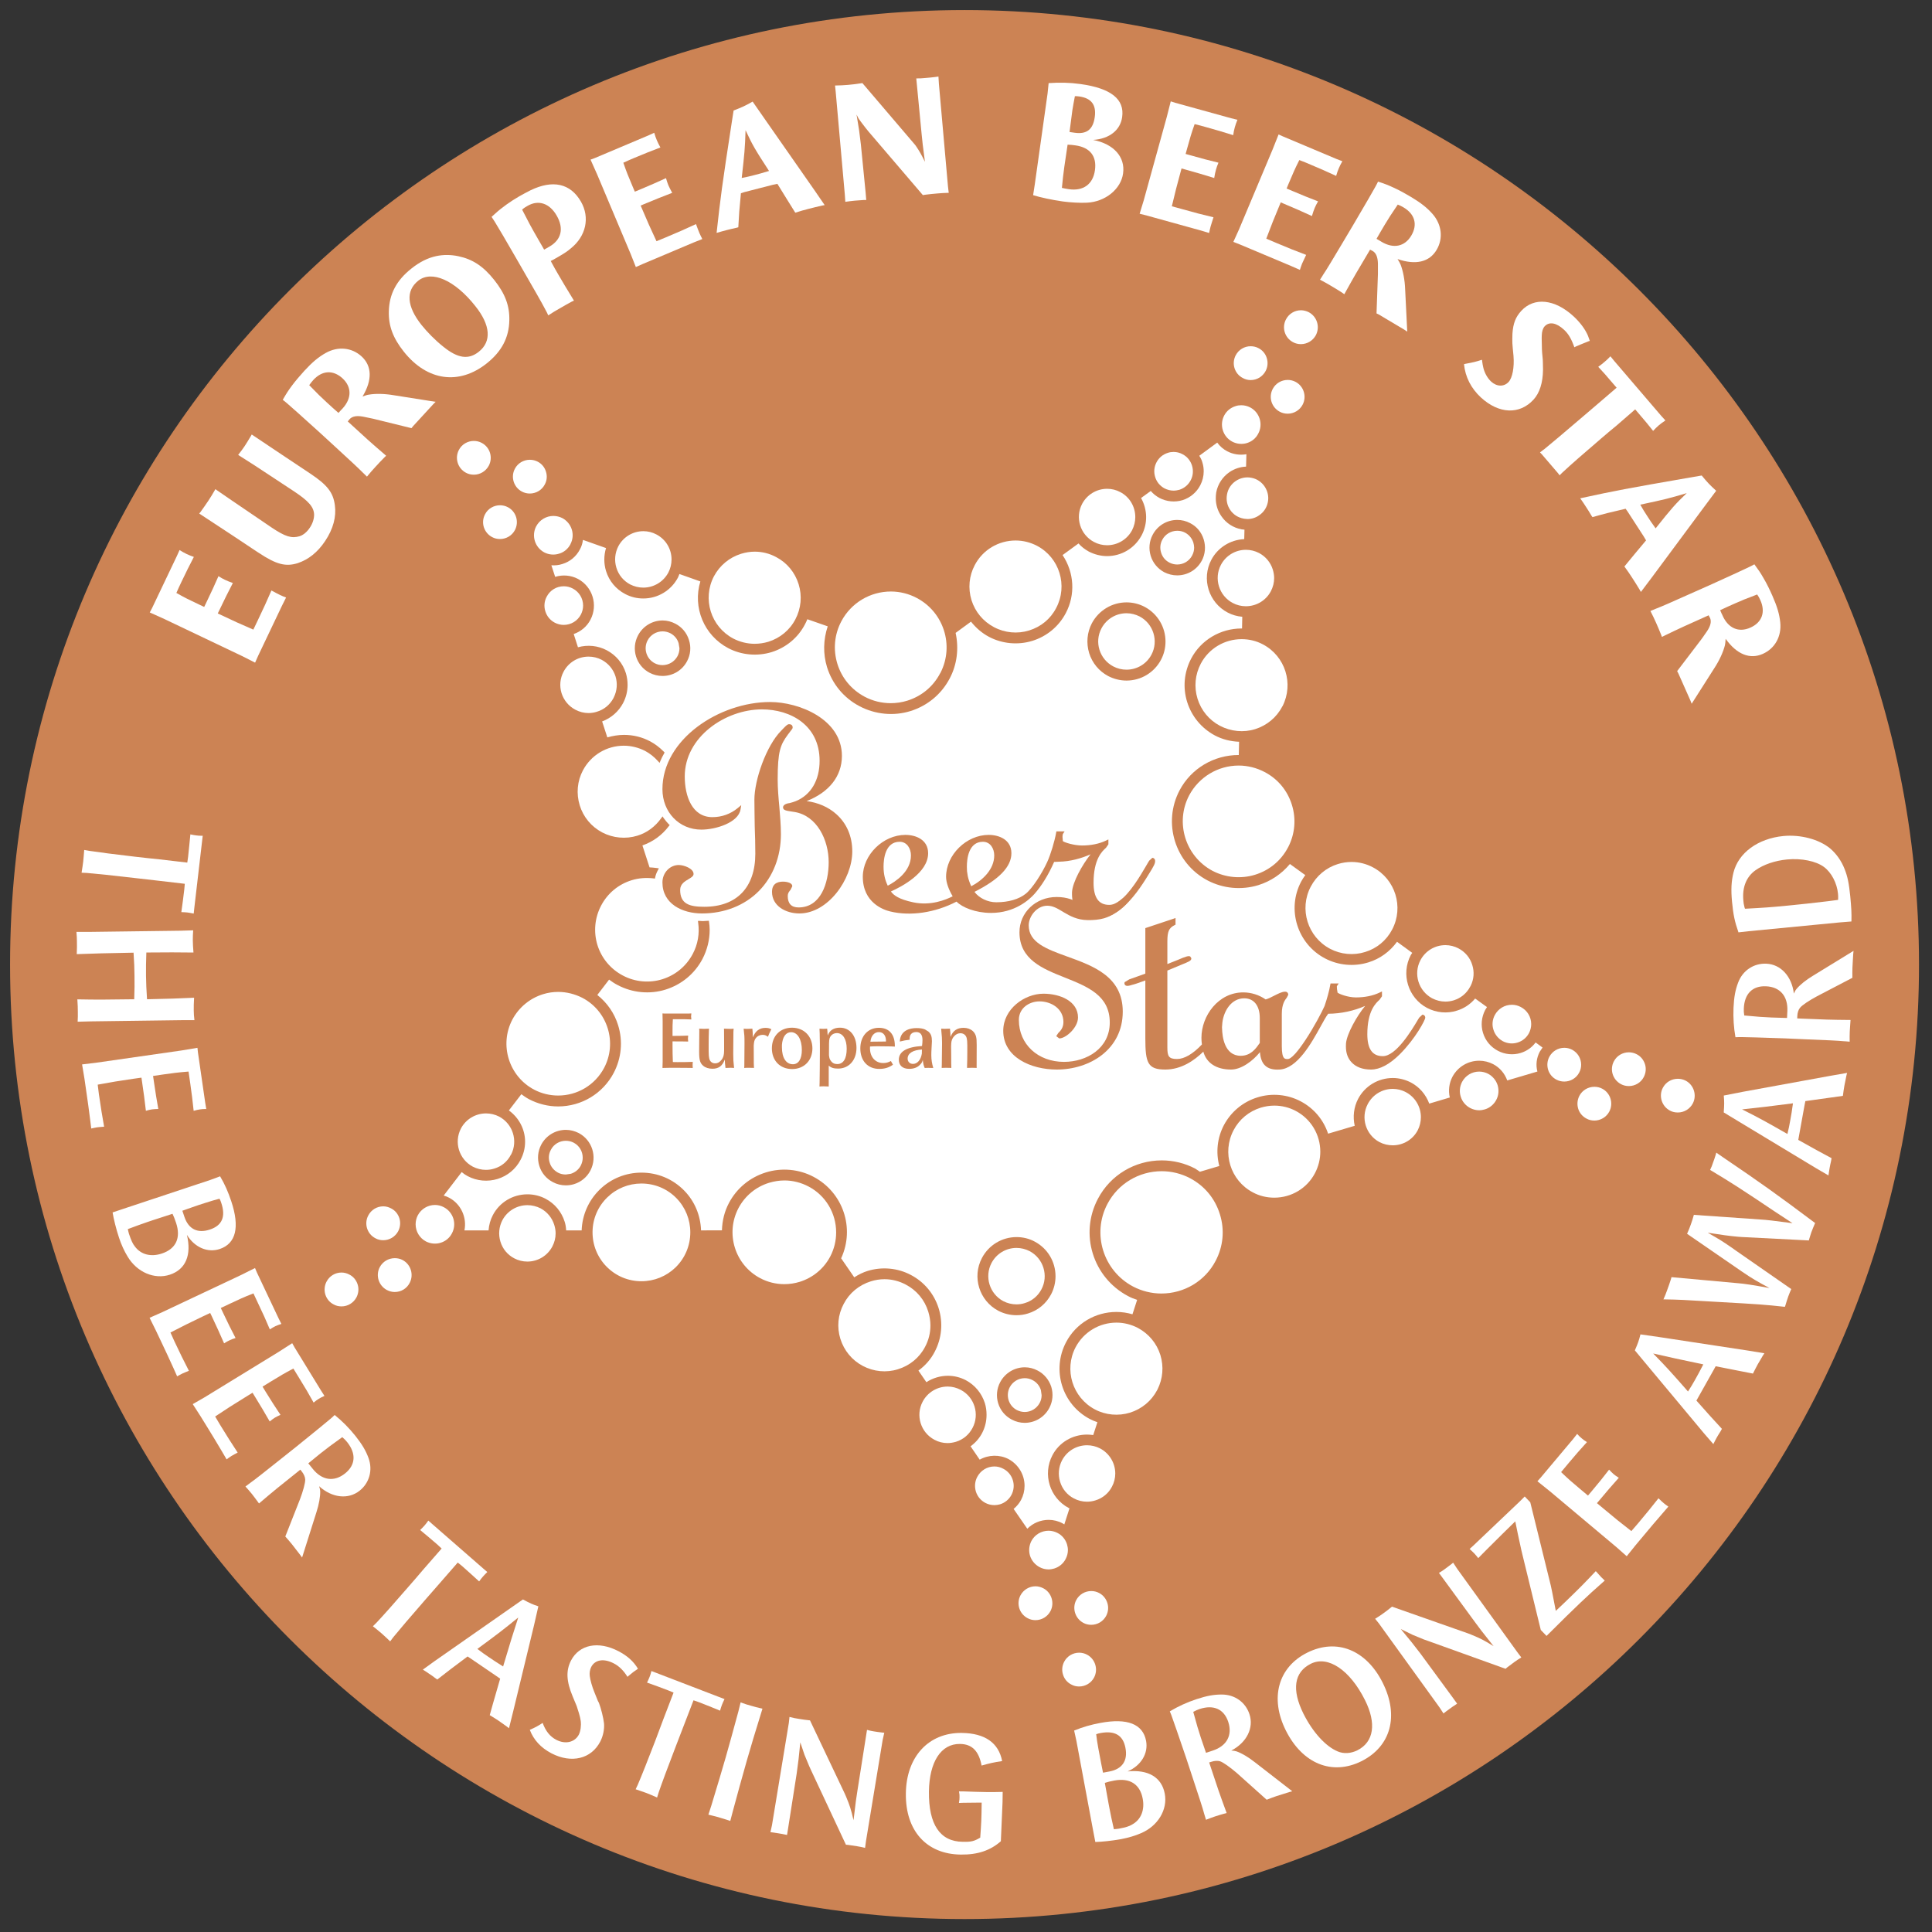 <svg height="80" viewBox="0 0 80 80" width="80" xmlns="http://www.w3.org/2000/svg" xmlns:xlink="http://www.w3.org/1999/xlink"><rect x="0" y="0" width="80" height="80" fill="#333333" stroke="none"/><mask id="a" fill="#fff"><path d="m.485.47h76.944v76.943h-76.944z" fill="none"/></mask><mask id="b" fill="#fff"><path d="m.121.12h79.879v79.88h-79.879z" fill="none"/></mask><mask id="c" fill="#fff"><path d="m0 .119h79.877v79.88h-79.877z" fill="none"/></mask><g fill="none" fill-rule="evenodd"><path d="m77.428 38.942c0 21.247-17.224 38.472-38.471 38.472-21.248 0-38.473-17.225-38.473-38.472s17.225-38.472 38.473-38.472c21.247 0 38.471 17.225 38.471 38.472" fill="#cc8354" mask="url(#a)" transform="translate(2 .881)"/><g transform="translate(0 -.119)"><path d="m40.059.12c-10.668 0-20.697 4.156-28.239 11.699-7.544 7.544-11.699 17.573-11.699 28.242 0 10.667 4.155 20.697 11.699 28.242 7.542 7.543 17.571 11.697 28.239 11.697s20.7-4.154 28.243-11.697c7.543-7.545 11.698-17.575 11.698-28.242 0-10.669-4.155-20.698-11.698-28.242-7.543-7.543-17.575-11.699-28.243-11.699m0 .832c21.601 0 39.109 17.511 39.109 39.109s-17.508 39.106-39.109 39.106c-21.597 0-39.106-17.508-39.106-39.106s17.509-39.109 39.106-39.109" fill="#fff" mask="url(#b)"/><path d="m39.938 79.583c-21.792 0-39.521-17.73-39.521-39.524 0-21.793 17.729-39.523 39.521-39.523 21.795 0 39.524 17.73 39.524 39.523 0 21.794-17.729 39.524-39.524 39.524" fill="#cc8354"/><g fill="#fff"><path d="m39.938.119c-10.666 0-20.7 4.153-28.241 11.699-7.544 7.542-11.697 17.573-11.697 28.241s4.153 20.698 11.697 28.243c7.541 7.541 17.575 11.697 28.241 11.697 10.67 0 20.7-4.156 28.243-11.697 7.543-7.545 11.696-17.575 11.696-28.243s-4.153-20.699-11.696-28.241c-7.543-7.546-17.573-11.699-28.243-11.699m0 .832c21.601 0 39.107 17.509 39.107 39.108s-17.506 39.107-39.107 39.107c-21.597 0-39.106-17.508-39.106-39.107s17.509-39.108 39.106-39.108" mask="url(#c)"/><path d="m10.05 27.297-3.238-1.543-.611-.275.092-.173 1.032-2.166.11-.245c.124.075.172.107.291.163.11.054.167.072.301.122-.226.445-.293.566-.509 1.024-.071.149-.147.308-.215.468.386.216.491.266.962.489l.19.09.125-.26c.215-.451.27-.569.466-1.014.12.072.175.107.267.15.111.054.173.075.329.133-.238.465-.303.587-.564 1.136l-.061.125c.727.346.888.414 1.473.669l.185-.386c.279-.59.342-.721.564-1.234.185.096.23.127.359.188.083.041.133.057.248.103l-.175.35-.982 2.063-.126.284z"/><path d="m8.293 21.332c.117-.165.233-.323.336-.481.115-.175.167-.263.29-.476l.675.464 1.668 1.134c.56.373.815.446 1.143.35.152-.047.308-.177.424-.353.122-.182.181-.377.177-.553-.015-.305-.222-.546-.818-.944l-1.636-1.077-.69-.44c.121-.156.17-.22.264-.358.087-.133.17-.268.251-.405l.047-.082 1.397.935 1.02.679c.711.474.954.78 1.025 1.314.066.478-.069.982-.399 1.477-.311.471-.696.774-1.14.922-.498.155-.884.057-1.622-.433l-.071-.046-.979-.651c-.309-.205-.782-.513-1.406-.925z"/><path d="m15.195 19.855c.151-.185.214-.255.357-.411.118-.127.234-.255.354-.373l.083-.081c-.666-.571-.836-.728-1.59-1.421l.024-.026.054-.068c.109-.118.287-.152.55-.105.083.016.19.036.305.063l.124.026 1.582.389.068-.084.835-.909.097-.097-1.736-.274c-.381-.065-.762-.071-1.032-.023-.065.008-.126.029-.258.076.408-.678.393-1.262-.04-1.66-.406-.372-.979-.425-1.478-.146-.307.171-.56.383-.888.739-.181.2-.361.407-.518.618-.165.223-.227.322-.38.586.08.063.144.113.188.153.153.129.602.533 1.337 1.197l.679.624c.55.505.923.849 1.11 1.039.011.012.07.065.173.168zm-1.18-2.638c-.165-.143-.325-.289-.486-.437-.235-.214-.375-.353-.725-.712.056-.079.104-.142.167-.212.368-.401.817-.429 1.21-.073.388.358.388.831.002 1.253l-.015.015-.047.049z"/><path d="m16.722 14.682c.966 1.214 2.287 1.395 3.435.482.617-.492.919-1.065.933-1.78.014-.603-.17-1.098-.624-1.671-.456-.574-.897-.86-1.488-.985-.311-.066-.626-.066-.911-.005-.35.074-.694.245-1.033.517-.622.492-.918 1.062-.933 1.777-.015.596.17 1.097.621 1.665m3.104.002c-.425.339-.87.278-1.474-.213-.328-.26-.664-.603-.896-.893-.613-.771-.663-1.416-.137-1.836.557-.443 1.517-.02 2.361 1.049.63.787.686 1.465.146 1.893"/><path d="m22.702 13.178c.208-.137.296-.186.478-.291.163-.095.326-.188.492-.277l.094-.043c-.285-.464-.505-.832-.653-1.089-.095-.165-.162-.276-.308-.551.087-.049.117-.058.185-.1.365-.208.493-.291.644-.421.634-.507.801-1.28.421-1.939-.434-.754-1.165-.919-2.099-.463-.112.055-.328.172-.461.248-.327.186-.724.466-.992.714l-.148.133c.056.085.099.152.128.195.152.248.455.759.899 1.532l.127.221c.575.998.941 1.631 1.09 1.923.028.043.059.116.103.208zm-.17-2.722-.17-.295-.073-.126c-.314-.546-.413-.733-.669-1.236.081-.074.14-.106.227-.157.452-.261.91-.105 1.203.402.308.535.198.999-.298 1.286z"/><path d="m26.119 10.646-1.394-3.308-.272-.609.183-.068 2.21-.933.243-.112c.044.14.06.195.111.315.049.113.077.166.146.294-.465.181-.595.227-1.064.425-.151.064-.313.132-.471.207.146.42.191.525.394 1.007l.082.192.268-.112c.46-.195.579-.246 1.022-.448.041.133.059.197.097.29.05.113.081.17.16.318-.488.19-.616.238-1.177.472l-.129.056c.314.741.388.898.656 1.476l.395-.164c.601-.255.734-.31 1.24-.546.075.195.088.244.145.377.037.089.064.132.117.242l-.362.144-2.106.89-.284.126z"/><path d="m29.673 9.763c.182-.055.258-.073.413-.115.133-.033.266-.068.401-.095l.085-.023c.029-.561.04-.712.108-1.41l.138-.045 1.187-.305.185-.039c.348.562.428.697.741 1.195.243-.079.333-.102.543-.157.191-.048.381-.097.572-.139l.102-.018-.411-.599-2.098-3.006-.474-.681c-.32.18-.433.231-.788.369l-.079.507c-.404 2.631-.459 3.051-.625 4.561m1.04-2.274c.114-1.011.135-1.225.159-1.979.281.601.374.772.972 1.688-.298.091-.403.119-.621.175-.198.049-.288.074-.51.116"/><path d="m34.983 8.186-.38-4.281-.026-.245c.238-.007.326-.007.536-.026.231-.019.323-.035.597-.074l2.186 2.562.052.074c.125.187.202.319.352.625-.086-.632-.114-.899-.137-1.144l-.222-2.311c.16 0 .226-.003.356-.016.152-.013.303-.025.462-.047l.1-.015.019.303.375 4.241.032.271c-.212.005-.29.013-.463.026-.175.015-.346.031-.519.054l-.089.015-2.242-2.622c-.007-.007-.048-.056-.122-.15-.163-.212-.263-.341-.287-.383-.018-.027-.053-.09-.095-.181.101.589.119.725.178 1.23l.198 2.004.025.304h-.094c-.125.012-.254.016-.384.028-.153.013-.217.026-.388.048z"/><path d="m43.971 7.899c.04-.406.054-.535.1-.872.027-.195.073-.473.136-.918.124.002.217.016.325.03.603.085.889.446.807 1.029-.081.581-.481.869-1.075.786-.093-.013-.23-.04-.293-.055zm-.549-4.338-.045.434-.529 3.761-.069.444c.288.091.793.2 1.237.262.301.041.731.065.989.05.759-.033 1.412-.563 1.499-1.21.098-.683-.389-1.226-1.241-1.389.676-.045 1.129-.406 1.203-.946.105-.739-.46-1.192-1.726-1.368-.453-.063-.869-.07-1.318-.038zm.865 2.024.118-.904.048-.281.056-.298c.066.001.09-.002.176.01.508.071.718.349.646.859-.071.509-.333.714-.829.645z"/><path d="m47.358 8.421.956-3.459.164-.646.187.06 2.313.639.261.065c-.054.136-.075.19-.11.316-.033.119-.042.175-.065.32-.481-.149-.611-.192-1.1-.326-.16-.047-.329-.092-.497-.132-.147.42-.178.529-.317 1.034l-.056.202.28.077c.481.134.604.169 1.079.284-.05.13-.077.191-.102.289-.033.119-.045.183-.073.346-.499-.151-.631-.196-1.219-.358l-.135-.036c-.213.774-.251.944-.401 1.565l.413.113c.629.175.769.213 1.312.342-.061.201-.082.247-.121.387-.027.09-.03.14-.061.263l-.373-.111-2.2-.609-.303-.077z"/><path d="m51.307 9.614 1.39-3.308.246-.619.179.08 2.212.932.25.096c-.072.129-.098.178-.15.3-.048.114-.065.168-.107.308-.454-.208-.581-.266-1.047-.462-.154-.067-.313-.134-.478-.194-.198.396-.243.503-.446.984l-.08.195.267.112c.461.194.581.244 1.035.419-.066.121-.1.178-.138.271-.048.115-.067.178-.116.337-.478-.215-.603-.277-1.163-.511l-.128-.056c-.311.743-.373.908-.599 1.504l.393.167c.602.251.734.307 1.258.504-.088.19-.112.235-.171.367-.035.087-.048.137-.088.254l-.358-.158-2.106-.886-.291-.115z"/><path d="m54.658 11.701c.213.11.294.159.475.265.15.089.299.179.439.27l.093.066c.426-.769.544-.969 1.067-1.846l.034.018.076.04c.138.08.207.25.215.514 0 .086.003.195 0 .313v.127l-.058 1.628.098.048 1.06.631.114.077-.087-1.755c-.014-.387-.087-.759-.186-1.015-.023-.062-.057-.117-.128-.236.747.259 1.317.126 1.616-.379.281-.472.216-1.043-.158-1.478-.23-.264-.488-.468-.904-.716-.232-.138-.471-.273-.711-.381-.25-.117-.363-.158-.651-.253-.047.09-.08.163-.11.212-.098.179-.399.7-.903 1.556l-.47.791c-.385.642-.641 1.079-.793 1.3-.008.013-.046.082-.128.203zm2.341-1.693c.108-.192.218-.378.329-.565.163-.274.27-.439.551-.853.089.036.16.069.242.119.466.278.588.711.317 1.167-.272.455-.734.55-1.226.259l-.018-.012-.057-.033z"/><path d="m61.424 15.357c.055.218.172.423.319.561.236.217.533.224.725.017.158-.17.241-.606.203-1.076l-.03-.311c-.008-.126-.017-.203-.017-.215-.007-.121 0-.256.003-.399.029-.428.132-.688.367-.944.531-.577 1.385-.488 2.159.223.242.223.43.466.546.692.052.096.067.15.132.329l-.057.018c-.28.113-.453.183-.523.216l-.06.031c-.123-.347-.245-.557-.426-.724-.324-.301-.619-.345-.805-.143-.07.075-.115.212-.119.375-.003.077-.005.165 0 .256.007.292.007.421.015.456l.027.292.005.143c.005.133.003.231.005.281-.007.535-.14.956-.395 1.234-.581.629-1.432.591-2.176-.091-.409-.38-.647-.846-.701-1.379l.067-.017c.331-.06.421-.084.676-.166.027.194.034.229.06.341"/><path d="m63.941 18.722c.303-.248.836-.695 1.585-1.337l.639-.546.776-.666-.237-.274c-.192-.229-.269-.315-.524-.591.118-.084.163-.124.258-.202.093-.08.137-.118.246-.233l.167.203 1.933 2.258.177.195c-.13.089-.181.122-.274.202-.095.082-.133.124-.235.23-.234-.295-.309-.384-.507-.614l-.235-.277-.774.672c-.218.177-.428.355-.643.54-.748.641-1.273 1.1-1.558 1.368-.012.007-.063.059-.156.151l-.065-.088-.671-.783-.075-.077c.103-.08.158-.126.173-.131"/><path d="m68.192 21.462c.121.19.179.28.364.535.68-.854.811-1.001 1.289-1.459-.721.216-.93.267-1.924.478.109.198.161.276.271.446m1.764-1.566.508-.087c.242.293.328.384.599.632l-.495.664-2.185 2.946-.437.579-.05-.09c-.099-.169-.207-.332-.312-.498-.119-.181-.171-.261-.321-.466.37-.456.476-.576.897-1.081l-.096-.162-.666-1.029-.085-.119c-.683.159-.833.195-1.373.347l-.048-.072c-.069-.122-.144-.236-.219-.352-.087-.134-.129-.201-.24-.355 1.486-.323 1.9-.401 4.523-.857"/><path d="m68.34 25.419c.11.211.148.3.235.489.07.161.139.318.201.475l.04.108c.791-.383 1.004-.478 1.936-.894l.015.033.042.077c.064.146.025.323-.122.546-.048.07-.111.161-.179.257l-.074.102-.987 1.296.051.097.501 1.127.049.128.944-1.482c.213-.327.366-.672.433-.939.016-.065.019-.128.03-.268.461.644 1.003.862 1.539.624.505-.225.78-.727.723-1.298-.035-.35-.13-.664-.326-1.109-.108-.245-.228-.495-.362-.721-.137-.24-.204-.336-.384-.581-.091.048-.159.087-.213.11-.181.09-.729.341-1.633.751l-.842.374c-.682.305-1.146.512-1.396.606-.016.007-.086.038-.221.092zm2.888-.033c.199-.097.397-.184.595-.272.291-.129.472-.205.938-.379.054.078.094.149.131.234.223.497.07.923-.413 1.139-.483.215-.916.027-1.151-.498l-.006-.019-.031-.059z"/><path d="m3.701 35.352c.401.061 1.042.141 1.921.245.325.036.647.074.972.105l1.161.135.033-.23c.047-.425.053-.526.095-.938.106.02.148.032.235.042.093.012.144.016.276.016l-.027.232-.321 2.757-.025.232c-.123-.022-.173-.034-.26-.045-.091-.011-.136-.009-.252-.015.054-.41.074-.517.122-.941l.021-.232-1.159-.135-.893-.102c-.936-.109-1.606-.18-2.004-.212-.015-.002-.088-.002-.218-.01.032-.215.048-.293.068-.466.02-.18.022-.262.041-.476.129.019.199.036.214.038"/><path d="m3.178 39.628c.01-.255.01-.333.007-.521-.002-.145-.004-.218-.02-.4h.542l3.756-.049.536-.016c-.01.182-.017.26-.015.405.002.189.01.27.027.514-.746-.01-.956-.008-1.951-.001-.014.443-.018.616-.014.964.006.354.014.529.042.972.994-.022 1.204-.03 1.949-.063-.011.255-.018.332-.014.521.001.146.007.226.028.408h-.538l-3.754.05-.544.014c.01-.181.01-.261.008-.406-.001-.181-.003-.269-.02-.52.847.016 1.095.013 2.355-.004.016-.436.014-.611.011-.966-.005-.347-.009-.521-.039-.963-1.26.026-1.504.028-2.352.061"/><path d="m3.968 44.126 3.553-.51.655-.109.021.195.3 2.074.044.264c-.117.002-.168.002-.26.017-.103.014-.143.027-.262.059-.052-.498-.073-.635-.14-1.129l-.072-.497c-.473.039-.609.059-1.031.118l-.438.064.039.265c.072.504.096.624.178 1.102-.123.005-.173.005-.259.017-.094.013-.137.026-.255.058-.06-.518-.08-.656-.167-1.257l-.017-.115-.358.05c-.654.095-.817.125-1.453.24l.05.402c.093.645.12.788.215 1.339-.145.013-.195.013-.289.026-.087.012-.136.028-.244.049l-.048-.388c-.049-.395-.103-.783-.158-1.155-.055-.397-.086-.611-.173-1.111z"/><path d="m7.551 50.253c.284-.103.52-.182.692-.242.172-.054.33-.108.567-.179l.279-.077c.037.064.044.09.073.173.192.57.037.936-.471 1.104-.509.17-.885-.017-1.055-.526zm1.563-1.425-.406.15-3.619 1.202-.427.143c.044.268.143.677.267 1.049.095.29.218.554.35.77.387.658 1.118.971 1.758.758.654-.218.902-.814.702-1.648.322.521.856.752 1.359.586.672-.225.837-.901.478-1.978-.127-.379-.262-.694-.462-1.032zm-3.822 2.186c.386-.143.527-.198.824-.298l.193-.065.834-.271c.048.099.095.214.147.373.21.626-.005 1.078-.585 1.271-.452.152-.87.047-1.12-.291-.092-.113-.15-.245-.244-.521-.017-.055-.027-.105-.049-.198z"/><path d="m6.717 54.454 3.244-1.53.599-.298.076.18.895 1.894.12.24c-.111.037-.159.052-.246.092-.09.044-.13.07-.232.134-.194-.463-.254-.585-.467-1.038l-.212-.453c-.441.175-.564.234-.95.416l-.402.188.115.243c.217.46.275.568.497 1.001-.117.04-.167.053-.245.093-.087.038-.122.063-.23.128-.208-.476-.266-.601-.524-1.152l-.052-.105-.327.153c-.595.283-.743.362-1.318.656l.167.37c.277.591.346.719.597 1.215-.135.057-.183.072-.268.112-.08.038-.121.064-.219.118l-.159-.357c-.163-.362-.331-.718-.492-1.058-.168-.361-.263-.558-.49-1.01z"/><path d="m8.479 57.974 3.06-1.876.561-.36.095.17 1.095 1.786.145.226c-.105.049-.152.069-.233.119-.086.052-.121.082-.216.158-.243-.437-.315-.556-.578-.984l-.26-.425c-.418.222-.534.293-.9.517l-.377.231.14.23c.265.431.336.533.603.939-.114.053-.16.073-.235.118-.081.05-.113.079-.211.156-.26-.454-.332-.571-.65-1.091l-.061-.099-.308.19c-.563.345-.701.439-1.24.794l.206.348c.341.558.423.679.726 1.146-.127.07-.173.089-.255.139-.073.046-.115.078-.203.142l-.198-.338c-.202-.343-.406-.678-.604-.999-.207-.34-.322-.525-.6-.95z"/><path d="m10.164 61.672c.12.138.17.188.266.308.114.143.157.208.295.394.658-.561.834-.7 1.582-1.296l.129-.104.063.08c.08.101.136.226.139.325.005.145-.09.49-.216.821l-.608 1.542c.123.143.178.199.277.324.114.143.22.289.342.442l.076.105.595-1.88c.105-.325.16-.638.155-.866-.004-.062-.012-.11-.045-.207.535.485 1.208.56 1.678.185.406-.324.551-.854.366-1.357-.111-.301-.262-.559-.542-.912-.264-.329-.54-.608-.858-.865-.078.074-.137.129-.176.16-.159.137-.626.517-1.404 1.146l-.714.568c-.591.469-.987.787-1.209.943-.009.007-.073.059-.191.144zm2.602-.959c.168-.136.336-.278.506-.413.271-.216.448-.346.901-.672.09.076.144.136.203.207.381.478.346.95-.088 1.296-.455.363-.957.289-1.34-.192z"/><path d="m15.595 67.306c.277-.296.708-.778 1.285-1.445.215-.246.431-.493.639-.741l.768-.88-.17-.159c-.323-.28-.404-.343-.719-.607.076-.079.11-.107.168-.172.061-.072.092-.11.17-.218l.175.153 2.092 1.825.175.151c-.086.089-.124.122-.181.189-.064.07-.086.106-.157.2-.306-.276-.385-.354-.705-.635l-.181-.146-.765.878-.593.678c-.619.711-1.057 1.223-1.309 1.533-.008.012-.05.07-.131.174-.16-.149-.215-.205-.344-.32-.137-.12-.202-.167-.372-.305.092-.092.145-.141.155-.153"/><path d="m17.509 69.255c.124.075.173.108.259.17.087.056.165.108.245.173l.095.066c.482-.374.618-.484 1.254-.955l.121.081 1.078.735.15.103-.296 1.025-.136.487c.16.098.23.138.368.231.113.078.223.161.342.243l.087.068.174-.698.865-3.575.177-.776c-.257-.085-.345-.127-.639-.284l-.485.338-3.191 2.229zm2.258-.858c.88-.647 1.062-.787 1.693-1.301-.237.733-.307.949-.627 2.028-.287-.18-.384-.245-.6-.392-.18-.123-.264-.179-.466-.335z"/><path d="m23.038 72.163c.373.193.762.103.931-.218.074-.15.101-.373.078-.563-.014-.098-.039-.21-.075-.326-.038-.117-.076-.245-.093-.293l-.164-.395c-.266-.636-.285-1.072-.071-1.49.346-.664 1.13-.82 1.961-.389.373.193.629.424.812.73-.16.105-.218.152-.387.292l-.047.042c-.16-.257-.348-.445-.568-.557-.411-.214-.776-.157-.935.15-.054.104-.077.255-.058.38.018.156.098.441.185.651l.149.371.046.088c.089.235.182.61.209.843.02.24-.035.521-.155.754-.375.721-1.193.916-2.018.489-.439-.228-.741-.556-.9-.974.242-.108.321-.149.532-.287.125.342.303.565.568.702"/><path d="m26.413 74.012c.16-.374.398-.974.716-1.799.114-.306.231-.61.344-.918l.418-1.089-.215-.089c-.398-.156-.495-.184-.883-.325.044-.1.067-.137.098-.218.035-.088.051-.135.083-.261l.218.083 2.59.995.219.083c-.052.112-.077.157-.107.239-.035.087-.043.131-.078.241-.383-.155-.481-.202-.881-.353l-.218-.076-.419 1.088-.323.839c-.338.881-.573 1.512-.701 1.889-.006.014-.025.084-.065.209-.202-.085-.273-.122-.435-.184-.17-.063-.246-.084-.453-.157.055-.119.087-.184.092-.197"/><path d="m29.458 74.874c.255-.839.454-1.506.594-1.993.137-.482.313-1.117.525-1.902l.09-.367c.196.071.281.097.421.135.151.045.249.073.484.125l-.111.361c-.18.573-.361 1.179-.542 1.807-.199.695-.39 1.394-.577 2.089l-.103.391-.159-.053c-.126-.035-.242-.077-.354-.108-.125-.035-.203-.051-.393-.099z"/><path d="m31.965 75.701.699-4.24.027-.247c.174.046.246.056.404.082.164.026.235.038.445.06l1.432 3.017.063.143c.153.369.202.518.308.975.083-.721.123-1 .162-1.228l.396-2.514c.124.036.176.043.274.061.11.017.217.035.333.047l.108.012-.067.298-.692 4.197-.036.272c-.155-.038-.219-.049-.341-.07-.124-.021-.243-.033-.365-.054l-.087-.007-1.443-3.083-.08-.177-.193-.464-.173-.515c-.06.63-.079.775-.15 1.291l-.351 2.242-.048.301c-.178-.038-.244-.048-.38-.071-.114-.018-.17-.028-.308-.045z"/><path d="m39.915 74.298c.326.012.631.022.914.026.231.002.369.004.69-.006l-.006.426-.06 1.392-.01.225c-.44.386-.964.561-1.659.552-1.422-.015-2.294-.991-2.274-2.526.014-1.524.94-2.526 2.31-2.511.964.011 1.531.409 1.677 1.165-.385.06-.508.089-.851.186-.116-.604-.395-.89-.896-.895-.784-.01-1.268.738-1.285 1.971-.015 1.37.461 2.071 1.399 2.081.354.007.47-.022.725-.172.042-.571.053-.769.06-1.449h-.203c-.037-.002-.223.003-.559.006l-.18.007c.023-.118.023-.162.025-.24.001-.079.001-.123-.022-.24z"/><path d="m46.124 75.864c-.09-.403-.125-.552-.182-.859l-.038-.2-.156-.862c.105-.035.224-.063.388-.095.648-.121 1.069.151 1.181.75.09.47-.071.871-.439 1.071-.125.077-.266.118-.551.172-.056.01-.108.011-.203.023zm-1.646-4.086.093.424.699 3.748.085.442c.269-.007.691-.049 1.074-.12.301-.058.579-.14.812-.242.704-.296 1.116-.977.989-1.641-.128-.676-.684-1.007-1.538-.919.559-.244.862-.745.765-1.265-.131-.698-.778-.954-1.895-.743-.394.074-.721.167-1.084.316zm1.196 1.744c-.063-.299-.108-.541-.14-.718-.035-.18-.066-.343-.105-.586l-.038-.288c.069-.027.097-.033.182-.05.591-.109.932.092 1.03.619.102.526-.136.873-.662.973z"/><path d="m49.938 75.472c.17-.065.238-.093.381-.141.171-.057.25-.076.473-.14-.298-.811-.372-1.026-.671-1.935l-.052-.157.099-.031c.123-.042.258-.046.353-.018.136.046.426.256.696.488l1.233 1.104c.177-.067.25-.098.403-.149.172-.057.345-.105.531-.168l.127-.033-1.56-1.21c-.268-.21-.543-.372-.758-.445-.059-.019-.11-.025-.208-.03.638-.333.941-.939.752-1.508-.164-.498-.612-.814-1.146-.813-.322-.001-.616.05-1.042.191-.403.132-.758.297-1.11.505.041.101.074.174.087.222.073.198.27.767.592 1.714l.285.866c.237.718.397 1.2.465 1.458.007.013.03.09.07.23zm0-2.772c-.07-.207-.143-.411-.211-.618-.108-.329-.17-.539-.317-1.078.101-.057.175-.088.265-.119.578-.189 1.009.004 1.184.533.181.551-.059.999-.644 1.19z"/><path d="m53.243 71.773c.689 1.38 1.918 1.878 3.132 1.273 1.218-.61 1.564-1.877.881-3.245-.679-1.362-1.905-1.859-3.126-1.249-1.206.601-1.558 1.879-.887 3.221m2.962.823c-.272.134-.565.151-.813.046-.501-.209-1.033-.794-1.418-1.56-.496-.997-.39-1.724.305-2.071.707-.353 1.618.255 2.242 1.505.483.966.37 1.735-.316 2.08"/><path d="m59.613 70.827-2.517-3.486-.155-.192c.155-.095.213-.136.344-.229.134-.099.194-.14.354-.273l3.151 1.108.145.057c.369.153.511.223.911.471-.453-.567-.623-.792-.76-.982l-1.503-2.053c.115-.064.155-.093.238-.153.088-.063.175-.128.267-.2l.084-.069.167.254 2.49 3.451.165.219c-.137.083-.19.121-.29.192-.099.072-.196.15-.297.222l-.066.056-3.203-1.152-.182-.064-.466-.192-.487-.239c.405.485.494.599.813 1.015l1.342 1.828.178.248c-.152.098-.203.137-.317.22-.094.068-.141.099-.248.186z"/><path d="m63.801 67.613-.766-3.142-.037-.154-.142-.654-.112-.548c-.481.471-.54.526-1.16 1.145l-.373.377c-.076-.09-.099-.127-.159-.189-.064-.07-.106-.099-.199-.19l.144-.129 1.935-1.84.203-.204.23.24.802 3.252c.06.223.128.568.255 1.245l.384-.363c.605-.584.763-.744 1.272-1.282l.051.054c.061.073.121.134.174.194l.146.142c-.457.404-.645.573-1.003.913-.378.361-.768.74-1.156 1.131l-.251.248z"/><path d="m66.929 64.179-2.747-2.306-.521-.418.132-.147 1.348-1.604.165-.21c.08.085.115.125.19.185.074.065.113.086.216.155-.338.37-.426.475-.751.859l-.319.383c.342.326.449.414.775.689l.338.283.172-.204c.328-.389.403-.488.702-.87.086.09.122.129.187.185.073.062.11.083.215.152-.347.389-.437.494-.829.962l-.076.088.28.233c.504.424.636.526 1.145.924l.265-.306c.421-.5.51-.615.858-1.052.105.099.14.138.213.198.065.057.108.083.196.146l-.256.297c-.263.301-.514.599-.756.89-.258.305-.398.472-.712.868z"/><path d="m70.946 59.916c.063-.131.095-.182.144-.277.053-.087.099-.17.156-.254l.054-.101c-.411-.449-.532-.575-1.055-1.17l.07-.125.64-1.138.087-.158 1.049.206.495.097c.086-.168.12-.241.201-.388.067-.118.142-.235.212-.361l.061-.092-.709-.116-3.638-.554-.785-.112c-.067.265-.1.355-.232.662l.376.453 2.494 2.99zm-1.049-2.178c-.719-.818-.871-.99-1.442-1.574.753.171.974.221 2.076.451-.156.303-.211.402-.338.631-.108.189-.158.278-.296.492z"/><path d="m71.068 54.025c-1.387-.082-1.515-.092-2.188-.102.074-.166.102-.241.149-.371.055-.149.112-.308.163-.472l.02-.077 2.745.25c.285.023.578.068 1.313.201-.529-.283-.725-.399-1.133-.677l-2.279-1.569c.08-.178.104-.246.157-.391.048-.137.074-.211.124-.393l2.731.19c.279.015.574.052 1.355.155l-.675-.443c-1.54-1.031-1.813-1.207-2.738-1.763.063-.132.083-.188.119-.296.041-.108.079-.219.115-.337l.022-.083.271.188c1.598 1.084 2.23 1.535 3.821 2.727-.075.18-.103.238-.158.388-.043.125-.058.188-.103.333l-2.792-.143-.135-.01c-.396-.035-.651-.074-1.258-.167.498.287.551.313 1.018.636.08.058.137.095.155.11l2.285 1.587c-.054.133-.081.184-.122.301-.042.116-.08.241-.117.366l-.025.069c-.854-.092-1.012-.104-2.84-.207"/><path d="m75.713 48.791c.019-.144.03-.201.048-.308.019-.101.035-.193.06-.291l.02-.115c-.536-.29-.692-.368-1.378-.757l.026-.146.232-1.283.035-.178 1.057-.147.497-.07c.025-.188.035-.266.064-.431.023-.136.06-.27.083-.413l.027-.106-.708.123-3.619.661-.779.153c.022.27.022.364-.002.699l.505.306 3.332 2.012zm-1.7-1.716c-.948-.542-1.148-.651-1.878-1.019.768-.082.992-.108 2.108-.251-.045.338-.067.453-.113.709-.038.213-.057.315-.117.561z"/><path d="m76.591 43.253c0-.183-.005-.255.003-.408.007-.179.019-.259.033-.491-.862-.007-1.086-.017-2.042-.057l-.166-.008.004-.101c.004-.131.047-.259.108-.335.091-.115.39-.311.704-.479l1.468-.766c0-.19-.004-.268.003-.427.006-.182.023-.363.032-.559l.013-.13-1.684 1.033c-.292.176-.539.376-.683.552-.041.048-.062.092-.104.183-.085-.714-.544-1.213-1.143-1.237-.523-.021-.979.285-1.165.784-.115.3-.171.596-.191 1.046-.016.42.009.813.08 1.215.108-.003.188-.008.24-.006.21.001.811.019 1.811.054l.911.041c.756.029 1.262.051 1.528.077.014 0 .095.004.24.019zm-2.594-.982c-.216-.009-.433-.01-.653-.02-.345-.015-.562-.03-1.118-.083-.018-.117-.024-.197-.018-.292.025-.607.359-.942.915-.917.583.023.914.408.888 1.022z"/><path d="m76.664 38.275c.009-.364-.005-.568-.048-1.036-.055-.54-.108-.814-.235-1.135-.135-.345-.346-.637-.598-.852-.461-.38-1.224-.583-1.938-.515-1.052.103-1.864.696-2.067 1.519-.088.356-.106.707-.058 1.206.051.529.108.813.266 1.264l.426-.048 3.759-.363zm-.552-.894-.418.055c-.568.07-1.146.131-1.715.186-.628.063-.948.085-1.722.126l-.021-.059c-.035-.135-.04-.192-.047-.279-.054-.548.124-.988.504-1.257.334-.237.808-.398 1.304-.445.593-.058 1.202.065 1.53.311.306.224.54.668.581 1.109.01.087.007.136.004.253z"/><path d="m48.075 27.438c-.28.531-.829.862-1.43.862-.264 0-.526-.068-.756-.186-.381-.203-.661-.539-.79-.953-.125-.415-.087-.852.112-1.233.284-.532.833-.866 1.438-.866.258 0 .52.064.752.187.531.285.86.833.86 1.435 0 .261-.062.521-.186.754m-.343-5.179c.2-.378.589-.611 1.016-.611.188 0 .369.045.534.133.273.138.471.38.561.674.09.295.065.603-.078.878l-.012.019c-.201.365-.586.592-1.009.592-.187 0-.368-.046-.538-.132-.268-.145-.467-.383-.558-.676-.089-.294-.062-.606.084-.877m-4.21 31.458c-.202.381-.541.664-.954.79-.155.05-.317.072-.48.072-.259 0-.519-.063-.752-.185-.788-.416-1.092-1.398-.676-2.184.28-.533.829-.866 1.435-.866.26 0 .522.062.749.186.535.284.863.833.863 1.436 0 .258-.063.519-.185.751m-.073 4.704c-.2.38-.592.615-1.021.615-.183 0-.368-.047-.532-.135-.274-.142-.474-.383-.564-.676-.089-.291-.06-.605.084-.874.2-.376.589-.615 1.019-.615.185 0 .366.047.534.136.27.141.468.383.563.674.088.297.06.606-.083.875m-18.996-9.845-.007.015c-.142.271-.384.471-.677.561-.113.034-.225.05-.34.05-.186 0-.371-.045-.536-.134-.272-.143-.472-.38-.562-.674-.09-.293-.064-.602.08-.876.2-.379.593-.614 1.022-.614.184 0 .366.049.531.132.556.294.774.98.489 1.54m3.998-21.08c-.2.382-.59.613-1.017.613-.188 0-.372-.045-.538-.133-.559-.293-.773-.988-.476-1.549.199-.377.59-.616 1.018-.616.184 0 .367.049.53.135.273.142.472.383.561.676.095.292.065.606-.078.874m35.423 16-.287-.211c-.157.211-.371.358-.616.434-.314.097-.659.064-.948-.09-.297-.157-.513-.415-.613-.735-.1-.318-.065-.658.088-.954l.075-.12-.49-.354c-.199.237-.459.411-.756.501-.405.131-.853.088-1.235-.112-.785-.416-1.088-1.4-.676-2.186l.061-.095-.629-.458c-.3.41-.71.707-1.186.853-.596.184-1.248.125-1.8-.167-1.145-.604-1.59-2.032-.984-3.178.052-.099.115-.191.171-.268l-.637-.461c-.342.411-.794.716-1.308.876-.696.213-1.458.143-2.105-.197-1.343-.709-1.864-2.384-1.155-3.729.476-.902 1.415-1.463 2.452-1.463l.012-.548c-.358-.015-.696-.1-.999-.26-.556-.296-.964-.789-1.152-1.389-.186-.6-.126-1.236.166-1.794.405-.769 1.209-1.248 2.088-1.248h.019l.01-.485c-.217-.019-.417-.076-.605-.175-.787-.415-1.092-1.394-.676-2.184.267-.506.787-.83 1.362-.856l.01-.392-.12-.013c-.343-.064-.643-.257-.839-.548-.152-.218-.229-.475-.229-.738 0-.083.006-.165.019-.248.067-.341.26-.638.549-.837.202-.137.44-.216.686-.226l.014-.513c-.276.046-.553.006-.796-.124-.16-.083-.3-.202-.412-.358l-.743.545c.057.09.102.18.126.271.04.125.057.249.057.375 0 .2-.05.398-.144.579-.156.295-.414.511-.731.613-.319.096-.662.063-.956-.09-.137-.075-.259-.169-.361-.29l-.402.291c.27.485.28 1.056.025 1.543l-.015.026c-.286.517-.824.837-1.418.837-.26 0-.521-.068-.752-.186-.16-.089-.307-.197-.43-.338l-.66.481c.484.726.536 1.64.134 2.402-.293.556-.786.964-1.388 1.151-.593.181-1.246.122-1.793-.167-.285-.151-.535-.365-.745-.629l-.637.466c.141.644.058 1.315-.245 1.886-.343.652-.919 1.129-1.623 1.35-.696.217-1.46.141-2.106-.198-.653-.341-1.132-.917-1.352-1.625-.166-.547-.155-1.128.03-1.685l-.843-.294c-.028.071-.063.141-.099.211-.288.555-.783.963-1.382 1.151-.596.181-1.249.123-1.798-.166-1.002-.53-1.477-1.684-1.152-2.761l-.866-.307-.056.136-.007.014c-.283.532-.832.863-1.435.863-.263 0-.521-.063-.752-.187-.383-.201-.663-.539-.79-.951-.094-.31-.094-.637 0-.95l-.955-.338c-.02.147-.06.275-.124.39-.153.295-.412.514-.732.609-.143.047-.295.063-.452.052l.157.479c.312-.096.651-.068.941.084.606.321.842 1.077.521 1.69-.146.281-.394.489-.694.594l.176.548c.4-.112.824-.07 1.193.124.382.202.665.54.792.951.047.158.07.319.07.484 0 .259-.064.52-.186.751-.187.354-.494.619-.868.761l.215.661c.226-.065.459-.104.692-.104.383 0 .751.091 1.086.27.188.102.374.236.559.423l.033.035-.021.046c-.052.09-.104.189-.145.288l-.04.097-.07-.076c-.156-.175-.333-.312-.526-.417-.273-.141-.58-.218-.884-.218-.711 0-1.36.39-1.693 1.019-.238.448-.283.966-.133 1.452.149.486.482.884.934 1.122.444.232.972.281 1.453.133.396-.121.736-.374.985-.723l.056-.076.051.076c.073.099.137.175.203.244l.043.038-.036.046c-.283.375-.659.647-1.094.798l.295.909c.089.003.188.013.293.027l.093.013-.043.083c-.054.099-.089.193-.107.281l-.013.061-.06-.009c-.31-.036-.616-.013-.903.076-.549.169-.999.543-1.264 1.049-.267.507-.32 1.089-.154 1.634.17.545.544.995 1.052 1.263.5.267 1.096.322 1.637.153.547-.171.993-.544 1.26-1.05.208-.392.286-.838.223-1.287l-.01-.077h.08l.045.004c.067.008.143 0 .213-.004l.115-.007.008.064c.013.083.025.2.025.313 0 .416-.103.832-.298 1.205-.324.613-.867 1.062-1.53 1.269-.653.203-1.37.135-1.977-.185-.121-.061-.239-.138-.36-.228l-.488.636c.413.326.708.756.861 1.25.207.664.138 1.367-.182 1.978-.45.854-1.333 1.387-2.302 1.387-.416 0-.833-.105-1.206-.3-.119-.063-.227-.142-.316-.206l-.516.672c.42.305.671.785.671 1.296 0 .264-.065.517-.188.75-.2.383-.541.664-.952.791-.41.125-.856.085-1.235-.115-.087-.045-.17-.102-.25-.17l-.746.973c.083.024.153.049.223.088.489.256.746.819.636 1.354h.999c.017-.227.076-.439.177-.631.279-.535.829-.863 1.435-.863.259 0 .521.063.748.184.383.2.663.54.793.955.033.104.053.218.06.355h.642c.023-.644.288-1.243.75-1.693s1.077-.699 1.725-.699c.676 0 1.305.265 1.776.748.428.438.671 1.02.693 1.644l.865-.003c.012-.408.108-.787.288-1.128.323-.613.866-1.063 1.532-1.27.652-.202 1.372-.137 1.974.183 1.219.644 1.72 2.119 1.142 3.374l.543.788c.189-.122.374-.21.552-.265.594-.183 1.245-.125 1.792.166.556.292.965.784 1.153 1.387.185.605.125 1.241-.167 1.796-.157.303-.382.564-.673.777l.329.48c.267-.173.581-.265.89-.265.262 0 .512.063.742.182.383.205.662.545.792.956.047.153.068.318.068.479 0 .261-.061.52-.184.755-.113.216-.272.397-.478.549l.378.552c.366-.206.819-.217 1.192-.025.409.222.666.645.666 1.109 0 .204-.05.405-.145.583-.074.14-.179.266-.308.374l.566.82c.233-.235.552-.368.886-.368.198 0 .399.049.575.145l.072.043.214-.665-.029-.013c-.789-.416-1.092-1.397-.676-2.188.276-.526.826-.853 1.429-.853.086 0 .174.007.259.02l.173-.532c-.118-.042-.223-.084-.314-.133-1.147-.604-1.59-2.032-.982-3.182.404-.771 1.203-1.251 2.084-1.251.225 0 .448.033.664.097l.193-.596c-.128-.044-.253-.09-.378-.159-1.455-.769-2.016-2.575-1.245-4.029.514-.98 1.528-1.589 2.644-1.589.479 0 .959.116 1.385.341l.143.095.051.035.803-.238c-.15-.573-.083-1.17.189-1.691.297-.557.79-.966 1.393-1.152.592-.185 1.245-.124 1.791.166.539.286.939.757 1.132 1.338l1.102-.326c-.085-.379-.037-.774.14-1.114.279-.531.828-.865 1.437-.865.258 0 .517.066.75.186.354.187.619.498.759.874l.851-.253c-.067-.289-.028-.595.108-.856.22-.411.643-.667 1.109-.667.203 0 .403.05.585.145.268.143.47.379.577.672l1.248-.369c-.073-.275-.036-.564.097-.819z"/><path d="m28.584 51.147c0 .552-.218 1.069-.613 1.455-.379.366-.879.57-1.412.57-.552 0-1.066-.219-1.451-.613-.374-.386-.579-.896-.572-1.438.006-.54.226-1.048.612-1.422.38-.37.882-.573 1.411-.573.554 0 1.069.216 1.452.608.37.381.573.884.573 1.413"/><path d="m52.5 20.907c-.044.228-.17.421-.36.549-.143.102-.313.155-.486.155l-.126-.012-.033-.006c-.227-.04-.424-.166-.553-.355-.132-.193-.177-.423-.133-.65.039-.224.166-.418.355-.548.192-.132.424-.182.648-.138.225.039.422.171.551.359.13.19.181.422.137.646"/><path d="m45.304 69.58c-.121.23-.36.373-.622.373-.112 0-.224-.026-.322-.082-.168-.084-.29-.233-.343-.411-.058-.18-.038-.366.049-.533.119-.23.361-.374.619-.374.113 0 .227.028.326.082.34.179.472.606.293.945"/><path d="m45.805 67.026c-.12.23-.361.373-.619.373-.114 0-.229-.026-.326-.08-.34-.181-.475-.606-.295-.946.123-.23.361-.372.621-.372.115 0 .226.026.325.08.166.086.285.233.342.412.057.18.038.367-.048.533"/><path d="m70.094 45.814c-.124.23-.361.371-.619.371-.114 0-.229-.024-.326-.078-.34-.18-.475-.608-.293-.946.119-.231.359-.372.622-.372.108 0 .223.026.322.078.342.179.472.608.294.947"/><path d="m68.065 44.718c-.118.23-.36.373-.618.373-.113 0-.228-.026-.326-.08-.343-.181-.475-.606-.293-.946.121-.231.358-.372.619-.372.112 0 .223.026.325.08.168.086.286.233.343.412.056.176.036.367-.05.533"/><path d="m66.638 46.146c-.121.23-.36.373-.619.373-.114 0-.225-.026-.323-.08-.167-.086-.292-.233-.347-.413-.053-.181-.036-.366.051-.534.121-.229.359-.371.622-.371.113 0 .227.026.325.08.341.179.469.606.291.945"/><path d="m65.472 44.208c0 .11-.026.223-.08.323-.121.232-.36.373-.619.373-.114 0-.226-.027-.327-.08-.166-.087-.288-.233-.342-.411-.054-.179-.037-.368.05-.533.122-.23.359-.374.622-.374.113 0 .223.028.323.08.23.123.373.359.373.622"/><path d="m24.129 48.057c0 .115-.03.223-.08.325-.086.164-.232.284-.413.341l-.206.03c-.114 0-.229-.025-.327-.078-.166-.092-.291-.237-.342-.415-.058-.18-.041-.365.05-.531.118-.231.359-.373.619-.373.113 0 .226.027.325.079.231.121.374.359.374.622"/><path d="m43.131 57.89c0 .113-.026.223-.08.322-.123.23-.36.374-.619.374-.114 0-.226-.029-.326-.08-.167-.087-.287-.233-.343-.413-.054-.178-.037-.368.05-.534.121-.228.359-.373.619-.373.113 0 .224.027.326.082.163.084.287.23.343.412z"/><path d="m20.24 19.402c-.124.23-.36.373-.619.373-.114 0-.227-.026-.326-.08-.34-.18-.474-.603-.293-.946.119-.23.359-.372.619-.372.111 0 .226.026.326.081.343.18.472.605.293.944"/><path d="m22.557 20.182c-.118.23-.36.373-.619.373-.112 0-.223-.026-.325-.08-.165-.086-.287-.233-.343-.413-.055-.18-.038-.366.05-.533.121-.23.358-.372.621-.372.11 0 .224.026.326.08.165.086.287.233.34.412.056.176.042.367-.05.533"/><path d="m21.323 22.066c-.12.23-.361.373-.619.373-.114 0-.229-.026-.326-.08-.164-.086-.287-.233-.344-.413-.054-.176-.038-.366.051-.533.118-.23.359-.372.619-.372.111 0 .226.026.325.08.167.086.285.233.342.409.055.179.038.37-.048.536"/><path d="m28.135 26.964c0 .11-.028.223-.08.323-.123.229-.361.373-.622.373-.114 0-.229-.027-.327-.08-.339-.18-.47-.603-.291-.942.12-.232.361-.376.621-.376.112 0 .226.029.325.08.163.086.288.233.339.412z"/><path d="m49.447 22.799c0 .112-.03.221-.083.322-.12.23-.358.373-.619.373-.114 0-.227-.029-.327-.082-.167-.087-.286-.232-.339-.41-.057-.181-.039-.369.05-.534.119-.228.359-.371.619-.371.113 0 .226.025.323.077.166.089.286.236.343.412.02.073.033.143.033.213"/><path d="m43.497 66.833c-.124.23-.36.373-.622.373-.112 0-.224-.026-.325-.082-.342-.179-.475-.602-.295-.944.122-.23.361-.376.623-.376.109 0 .224.03.323.082.166.086.287.233.343.413.056.181.039.368-.047.534"/><path d="m44.22 64.306c0 .127-.035.255-.095.37-.098.188-.266.328-.471.392-.078.023-.158.037-.237.037-.131 0-.257-.033-.372-.095-.19-.103-.33-.27-.394-.472-.061-.202-.041-.418.057-.61.14-.263.413-.425.713-.425.126 0 .256.034.368.092.189.097.328.264.393.469.023.08.038.16.038.242"/><path d="m63.404 42.527c0 .125-.033.256-.093.373-.1.186-.267.326-.473.389-.205.064-.42.042-.609-.056-.185-.102-.325-.268-.388-.473-.067-.203-.045-.419.055-.609.141-.263.409-.427.709-.427.132 0 .256.034.369.094.267.14.43.409.43.709"/><path d="m61.956 45.666c-.1.186-.265.328-.468.389-.081.024-.161.038-.241.038-.127 0-.257-.034-.368-.092-.192-.102-.332-.268-.394-.475-.064-.203-.042-.418.056-.607.14-.264.41-.428.709-.428.13 0 .26.033.375.093.184.102.324.268.388.469.061.207.045.423-.057.613"/><path d="m23.622 22.647-.002.009c-.101.191-.266.331-.469.389-.203.065-.423.045-.611-.051-.393-.209-.542-.693-.337-1.083.14-.263.414-.428.711-.428.128 0 .258.032.373.09.187.102.326.268.39.473.062.2.043.415-.055.601"/><path d="m24.145 25.196c0 .13-.033.256-.093.373-.14.263-.41.426-.71.426-.126 0-.256-.033-.372-.093-.188-.1-.325-.265-.388-.468-.065-.206-.045-.423.057-.611.139-.266.407-.428.709-.428.13 0 .254.033.367.092.267.14.43.409.43.709"/><path d="m41.882 62.019c-.1.186-.266.326-.469.389-.077.022-.157.035-.237.035-.13 0-.26-.032-.373-.091-.19-.1-.33-.266-.394-.473-.062-.205-.042-.421.058-.607.14-.265.41-.43.709-.43.13 0 .255.033.368.095.191.098.331.265.395.473.063.201.043.418-.057.609"/><path d="m14.76 53.841c-.124.23-.36.373-.619.373-.114 0-.229-.026-.326-.082-.167-.084-.287-.231-.344-.411-.053-.18-.036-.369.051-.533.122-.234.359-.376.619-.376.113 0 .226.03.325.084.167.084.287.231.344.412.055.176.036.367-.05.533"/><path d="m16.488 51.101c-.124.23-.36.373-.619.373-.114 0-.227-.026-.326-.082-.344-.179-.475-.604-.293-.944.122-.234.359-.377.622-.377.11 0 .223.031.323.085.166.084.286.231.343.41.055.178.035.369-.05.535"/><path d="m16.963 53.242c-.118.232-.354.376-.618.376-.113 0-.223-.029-.326-.083-.339-.18-.475-.603-.293-.947.123-.23.36-.371.622-.371.112 0 .226.024.324.078.341.181.47.608.291.947"/><path d="m18.715 51.186c-.096.191-.266.331-.469.393-.2.063-.421.041-.61-.055-.263-.14-.426-.415-.426-.709 0-.13.03-.257.09-.373.14-.263.413-.428.713-.428.126 0 .256.033.369.095.39.206.54.688.333 1.077"/><path d="m46.181 61.136c0 .186-.047.376-.137.543-.143.276-.389.479-.689.569-.113.035-.231.053-.346.053-.187 0-.376-.046-.543-.136-.276-.143-.479-.39-.569-.686-.093-.299-.063-.618.08-.892.203-.385.599-.623 1.036-.623.189 0 .376.046.542.133.384.203.626.603.626 1.039"/><path d="m60.901 40.932-.02.035c-.143.277-.386.481-.686.574-.113.034-.229.052-.346.052-.19 0-.374-.05-.545-.135-.567-.305-.787-1.011-.487-1.579.203-.385.597-.624 1.035-.624.187 0 .376.047.543.136.276.146.48.389.569.687.09.286.067.588-.063.854"/><path d="m52.407 15.481c-.124.233-.36.376-.621.376-.113 0-.225-.029-.324-.085-.167-.084-.287-.231-.344-.411-.054-.178-.036-.366.051-.533.122-.23.359-.372.617-.372.113 0 .228.026.327.08.167.086.287.231.342.412.055.18.038.368-.048.533"/><path d="m53.939 16.876c-.12.23-.36.373-.619.373-.114 0-.227-.026-.326-.08-.164-.086-.287-.233-.344-.413-.054-.18-.036-.366.051-.533.122-.23.357-.372.622-.372.108 0 .223.026.323.08.341.179.471.606.293.945"/><path d="m54.488 13.996c-.124.23-.36.373-.622.373-.111 0-.224-.026-.323-.08-.345-.181-.475-.606-.293-.946.122-.234.359-.377.622-.377.108 0 .223.031.322.081.342.183.472.604.294.949"/><path d="m49.304 20.005-.007.013c-.099.184-.263.318-.462.382-.08.021-.16.035-.242.035-.128 0-.255-.034-.371-.092-.19-.102-.33-.27-.389-.473-.064-.204-.044-.42.056-.609.1-.191.266-.328.47-.391.076-.026.156-.037.234-.037.131 0 .258.03.375.095.189.098.326.264.39.468.063.206.046.423-.054.609"/><path d="m52.103 18.071c-.096.19-.261.329-.468.393-.203.063-.425.04-.609-.057-.391-.206-.541-.693-.335-1.082.097-.189.268-.326.471-.389.076-.027.156-.037.235-.037.13 0 .256.03.375.093.184.097.324.266.388.47.063.203.043.423-.057.609"/><path d="m52.76 24.057c0 .186-.047.373-.137.545-.203.383-.599.62-1.035.62-.187 0-.378-.046-.543-.135-.569-.3-.789-1.01-.489-1.579.203-.383.599-.623 1.036-.623.189 0 .374.046.542.133.276.146.479.391.572.691.032.112.054.228.054.348"/><path d="m47.01 21.531c0 .187-.047.373-.133.543-.203.382-.6.622-1.035.622-.191 0-.377-.046-.544-.136-.569-.302-.789-1.009-.489-1.578.204-.383.6-.623 1.036-.623.189 0 .376.046.543.136.384.2.622.6.622 1.036"/><path d="m58.836 46.379c0 .186-.045.376-.133.545-.202.384-.601.62-1.034.62-.189 0-.381-.046-.546-.132-.571-.303-.788-1.01-.486-1.579.203-.386.598-.626 1.035-.626.185 0 .375.046.542.136.382.204.622.6.622 1.036"/><path d="m25.42 28.988-.016.035c-.147.277-.389.478-.69.568-.111.036-.229.054-.347.054-.184 0-.373-.048-.54-.137-.276-.144-.48-.389-.575-.688-.091-.298-.062-.614.085-.889.204-.385.598-.623 1.036-.623.188 0 .376.045.541.132.276.147.48.39.574.689.087.288.063.589-.068.859"/><path d="m27.807 23.286c0 .188-.045.376-.133.543-.205.382-.601.622-1.037.622-.19 0-.378-.048-.543-.132-.277-.147-.479-.39-.57-.69-.093-.301-.062-.614.08-.891.203-.384.599-.624 1.036-.624.19 0 .376.046.542.136.387.204.625.598.625 1.036"/><path d="m40.27 59.248c-.145.277-.389.481-.688.573-.115.033-.233.053-.346.053-.188 0-.378-.046-.542-.137-.57-.299-.79-1.009-.49-1.576.203-.388.602-.628 1.039-.628.186 0 .371.049.539.137.57.299.789 1.009.488 1.578"/><path d="m23.007 51.19c0 .193-.047.373-.137.546-.203.383-.599.622-1.035.622-.187 0-.376-.046-.543-.135-.278-.147-.479-.39-.569-.686-.093-.3-.063-.617.08-.893.203-.383.6-.622 1.039-.622.186 0 .371.046.543.132.272.147.475.39.567.69.035.113.055.229.055.346"/><path d="m21.165 47.924-.012.013c-.141.277-.383.48-.684.57-.111.036-.229.053-.35.053-.185 0-.373-.046-.542-.133-.569-.303-.788-1.009-.489-1.582.202-.382.602-.622 1.038-.622.187 0 .378.046.543.132.566.3.786 1.003.496 1.569"/><path d="m38.527 55.002c0 .31-.073.608-.221.886-.235.451-.637.779-1.126.929-.479.151-1.004.099-1.451-.137-.449-.236-.778-.636-.931-1.122-.15-.486-.102-.997.137-1.446.234-.453.635-.783 1.125-.936.181-.057.371-.088.564-.088.305 0 .611.077.884.224.448.235.781.633.93 1.121.056.184.089.378.089.569"/><path d="m32.936 25.762c-.236.451-.636.779-1.119.931-.186.055-.376.084-.571.084-.304 0-.61-.076-.884-.218-.929-.492-1.288-1.645-.799-2.578.24-.449.639-.78 1.125-.931.184-.057.376-.088.565-.088.306 0 .614.076.887.225.449.236.777.634.929 1.12.151.486.103 1.004-.133 1.455"/><path d="m43.733 25.297c-.233.45-.631.778-1.122.929-.478.148-1.004.1-1.45-.137-.449-.237-.781-.632-.933-1.118-.15-.491-.103-1.006.137-1.457.33-.625.977-1.014 1.69-1.014.308 0 .613.077.886.22.93.49 1.286 1.648.792 2.577"/><path d="m57.647 38.608c-.236.45-.632.782-1.12.931-.481.151-1.006.102-1.454-.134-.929-.492-1.286-1.648-.797-2.573.238-.451.637-.785 1.123-.935.188-.058.376-.086.567-.086.306 0 .612.077.885.223.927.49 1.285 1.643.796 2.574"/><path d="m47.932 57.649-.02.037c-.238.448-.636.776-1.124.929-.477.146-1.007.101-1.45-.135-.928-.491-1.288-1.647-.799-2.576.333-.629.982-1.018 1.692-1.018.306 0 .61.076.885.219.45.24.783.64.933 1.122.146.478.103.979-.117 1.422"/><path d="m50.336 52.329c-.436.836-1.301 1.352-2.246 1.352-.404 0-.81-.1-1.173-.29-1.235-.653-1.712-2.191-1.059-3.423.439-.835 1.301-1.352 2.248-1.352.405 0 .81.1 1.171.29.6.316 1.039.846 1.237 1.496.202.644.137 1.331-.178 1.927"/><path d="m38.949 27.967-.022.035c-.286.548-.769.945-1.356 1.13-.227.07-.459.104-.689.104-.37 0-.745-.09-1.078-.267-.546-.29-.948-.772-1.13-1.362-.181-.589-.125-1.215.164-1.761.401-.759 1.188-1.234 2.053-1.234.368 0 .741.092 1.071.268 1.117.59 1.553 1.964.987 3.087"/><path d="m25.015 44.338c-.374.706-1.102 1.145-1.903 1.145-.346 0-.693-.084-.997-.245-1.046-.553-1.448-1.856-.899-2.901.27-.504.718-.877 1.266-1.049.209-.066.421-.096.633-.096.347 0 .69.088 1.001.246.506.266.879.716 1.049 1.265.168.547.116 1.129-.15 1.635"/><path d="m53.106 29.362-.013.016c-.233.449-.635.78-1.12.933-.478.15-1.008.098-1.456-.138-.448-.235-.78-.636-.93-1.122s-.101-1.001.136-1.452c.33-.624.978-1.014 1.69-1.014.308 0 .614.072.884.218.924.488 1.282 1.628.809 2.559"/><path d="m53.352 35.175-.02.037c-.286.544-.769.945-1.362 1.128-.583.18-1.22.12-1.761-.161-1.124-.598-1.56-1.999-.969-3.125.403-.757 1.189-1.235 2.052-1.235.372 0 .745.095 1.073.268.547.284.949.771 1.13 1.36.18.579.127 1.192-.143 1.728"/><path d="m43.124 53.508c-.147.277-.389.479-.689.569-.114.037-.23.053-.347.053-.186 0-.376-.046-.544-.133-.567-.303-.787-1.012-.487-1.581.202-.383.597-.623 1.034-.623.191 0 .376.047.544.133.276.147.479.393.572.693.09.296.064.611-.083.889"/><path d="m54.671 47.811c0 .306-.077.613-.223.889-.329.626-.976 1.012-1.685 1.012-.309 0-.616-.073-.886-.22-.93-.489-1.288-1.644-.797-2.574.235-.45.636-.782 1.122-.932.185-.056.374-.086.565-.086.306 0 .614.074.887.22.628.332 1.017.979 1.017 1.691"/><path d="m34.623 51.15c0 .351-.083.688-.245.999-.268.506-.718.876-1.261 1.047-.21.065-.427.097-.641.097-.344 0-.689-.083-.999-.248-1.046-.553-1.449-1.851-.899-2.9.269-.507.719-.88 1.264-1.048.21-.063.424-.098.64-.098.343 0 .689.087.997.25.704.37 1.144 1.098 1.144 1.901"/><path d="m47.68 27.227c-.203.383-.599.622-1.036.622-.189 0-.377-.046-.547-.136-.568-.3-.79-1.006-.488-1.574.203-.387.601-.627 1.038-.627.189 0 .376.049.542.133.571.303.791 1.013.491 1.582"/></g><path d="m32.671 30.107c-.061 0-.113.051-.232.173l-.087.09c-.628.63-1.114 2.051-1.114 2.859 0 .373.01.754.014 1.121.014.369.024.749.024 1.119 0 1.397-.771 2.198-2.114 2.198-.616 0-.998-.118-.998-.699 0-.243.195-.357.351-.448.108-.065.204-.119.204-.213 0-.225-.402-.37-.612-.37-.372 0-.677.323-.677.721 0 .887.823 1.285 1.637 1.285.925 0 1.761-.328 2.352-.924s.917-1.433.917-2.359c0-.383-.036-.769-.066-1.142-.035-.368-.068-.751-.068-1.125 0-1.166.112-1.432.418-1.85l.118-.155c.058-.074.084-.103.084-.143 0-.091-.051-.138-.151-.138" fill="#cc8354"/><path d="m34.627 33.828c-.326-.291-.754-.476-1.227-.538.933-.364 1.462-1.032 1.462-1.871 0-1.521-1.775-2.231-2.975-2.231-2.103 0-4.457 1.543-4.457 3.608 0 .957.694 1.676 1.612 1.676.604 0 1.53-.294 1.62-.829l.031-.185-.146.122c-.297.245-.66.375-1.049.375-.842 0-1.144-.871-1.144-1.685 0-1.637 1.685-2.777 3.196-2.777 1.188 0 2.388.657 2.388 2.129 0 .806-.36 1.409-.974 1.665h-.002l-.001.002c-.087.035-.182.063-.279.088l.007-.003c-.164.02-.265.088-.265.177 0 .119.133.139.375.175l.103.016c.928.153 1.412 1.161 1.412 2.077 0 .866-.326 1.875-1.247 1.875-.296 0-.448-.159-.448-.47 0-.108.039-.159.077-.211l.001-.004.034-.038.076-.153c0-.188-.364-.192-.364-.192-.12 0-.476 0-.476.421 0 .589.571.896 1.135.896 1.178 0 2.189-1.413 2.189-2.568 0-.626-.23-1.162-.664-1.547" fill="#cc8354"/><path d="m46.446 37.732c.45-.371.824-.924 1.105-1.387.257-.408.28-.478.28-.575 0-.082-.058-.131-.115-.131l-.13.119-.048.078-.088.15c-.232.396-.653 1.117-1.097 1.438z" fill="#cc8354"/><path d="m40.074 36.401-.032-.208-.006-.188c0-.31.064-1.03.664-1.03.309 0 .469.284.469.565 0 .578-.48 1.029-.952 1.277-.063-.136-.115-.283-.143-.416zm-3.314.393c-.117-.243-.174-.496-.174-.789 0-.31.065-1.03.666-1.03.306 0 .468.284.468.565 0 .666-.628 1.079-.96 1.254zm9.592.631c-.14.102-.281.163-.421.163-.437 0-.649-.3-.649-.917 0-.985.361-1.309.515-1.447l.099-.143v-.203l-.1.048c-.278.133-.622.203-.989.203-.338 0-.724-.125-.796-.18l-.014-.158v-.058l.013-.078.073-.11h-.132-.209l-.01.057c-.064.357-.227.902-.37 1.213-.208.455-.608 1.086-.886 1.31-.283.228-.714.355-1.222.355-.357 0-.715-.175-.903-.431 1.024-.518 1.529-1.041 1.529-1.599 0-.561-.508-.76-.941-.76-.923 0-1.764.825-1.764 1.736 0 .227.102.518.273.807-.288.147-.915.403-1.635.249-.591-.125-.811-.292-.922-.449.443-.199 1.541-.77 1.541-1.583 0-.561-.507-.76-.942-.76-.922 0-1.763.825-1.763 1.736 0 1.075.864 1.37 1.129 1.433.842.207 1.866.054 2.752-.406.234.238.778.466 1.422.468.993.002 1.591-.548 1.803-.784.144-.163.286-.355.418-.568.144-.229.277-.486.399-.761h.035l.086-.004.082-.004c.467-.008.929-.14 1.305-.306-.35.444-.742 1.147-.768 1.561l-.001.095c0 .288.085.53.246.703.184.194.46.298.801.298.367 0 .706-.167 1.009-.418z" fill="#cc8354"/><path d="m44.202 39.731c-.861-.311-1.605-.583-1.605-1.295 0-.375.335-.813.768-.813.229 0 .41.108.623.235l.069.042c.241.141.54.313.984.319.223.004.486-.019.676-.076.534-.16.999-.625 1.037-.756.032-.096-.023-.16-.086-.16-.051 0-.11.042-.255.153l-.105.082c-.26.188-.549.328-.901.328-.242 0-.416-.098-.618-.215l-.066-.039c-.243-.139-.518-.274-.972-.274-.863 0-1.537.641-1.537 1.46 0 1.126.952 1.507 1.875 1.874.959.384 1.864.745 1.864 1.865 0 1.067-.954 1.628-1.894 1.628-1.084 0-1.87-.731-1.87-1.737 0-.502.441-.768.856-.768.48 0 .989.298.989.854 0 .251-.133.377-.215.458l-.083.128.126.094c.272 0 .776-.446.776-.867 0-.677-.741-.985-1.43-.985-.786 0-1.666.631-1.666 1.537 0 1.101 1.152 1.604 2.219 1.604 1.359 0 2.73-.826 2.73-2.399 0-1.45-1.215-1.889-2.289-2.277" fill="#cc8354"/><path d="m50.603 42.697-.002-.023v-.028l.015-.189c.06-.481.37-1 .906-1 .401 0 .643.308.643.82v1.028l-.042.058c-.126.178-.336.474-.746.474-.679 0-.767-.797-.774-1.14m8.297-.564-.128.118-.05.076-.027.047c-.249.416-.887 1.478-1.436 1.478-.432 0-.641-.297-.641-.909 0-.972.356-1.292.508-1.428l.099-.143v-.2l-.101.048c-.275.132-.614.2-.977.2-.338 0-.703-.145-.761-.198l-.024-.146-.003-.062-.003-.04.003-.022.073-.109h-.338l-.011.058c-.039.236-.135.581-.237.877-.108.245-.434.868-.792 1.408-.153.23-.291.415-.409.55-.175.196-.265.23-.303.234-.08.007-.13-.004-.165-.035-.067-.061-.1-.221-.1-.488v-1.347c0-.415.135-.578.205-.669l.061-.118c0-.08-.048-.131-.13-.131-.128 0-.284.082-.451.166-.12.064-.246.125-.354.156-.27-.187-.596-.292-.929-.292-1.034 0-1.73.972-1.73 1.878 0 .096.006.188.02.278-.373.394-.729.602-1.029.602-.348 0-.402-.115-.402-.477v-3.185c.074-.032.564-.235.564-.235.341-.138.428-.174.428-.268v-.008l-.044-.07c-.06-.04-.172-.01-.529.145 0 0-.27.108-.419.166v-.933c0-.414.064-.56.299-.678l.039-.02v-.275l-.091.032-1.159.386v1.885c-.084.029-.66.234-.664.237l-.194.117-.009.047.013.05c.044.082.164.056.235.035l.255-.075s.228-.083.364-.129v2.403c0 1.012.1 1.287.825 1.287.671 0 1.213-.385 1.576-.741.13.471.54.741 1.15.741.417 0 .893-.347 1.195-.721.019.249.086.433.207.549.134.132.326.187.601.172.738-.037 1.324-1.095 1.712-1.799.118-.217.223-.404.306-.512.531-.003 1.067-.12 1.53-.324-.348.421-.758 1.157-.793 1.55l-.004.129c0 .263.074.484.228.649.181.201.461.307.81.307.37 0 .772-.215 1.196-.636.657-.658 1.052-1.424 1.052-1.508 0-.082-.059-.13-.117-.13" fill="#cc8354"/><path d="m27.439 44.073v-1.677l-.007-.313.092.006h.979l.125-.006-.012.124.012.125c-.233-.01-.299-.01-.532-.01h-.234c-.014.22-.014.284-.014.484v.207h.126c.237 0 .295-.004.522-.012l-.01.123.01.123c-.244-.006-.308-.006-.594-.006h-.054v.168c0 .307.004.386.014.687l.19.003c.306 0 .373-.003.634-.01l-.007.137.007.115-.183-.003c-.188-.004-.369-.004-.544-.004-.189 0-.289 0-.527.007z" fill="#cc8354"/><path d="m30.369 42.853-.007.854v.064c0 .216.005.297.035.569l-.141-.007-.185.007h-.03c-.02-.169-.023-.207-.03-.345-.101.267-.255.378-.511.378-.153 0-.288-.042-.385-.125-.128-.112-.165-.237-.165-.579v-.024l.007-.86-.007-.07c.095.001.129.007.2.007.075 0 .112-.006.208-.007l-.004.077c-.007.186-.01.379-.01.581v.279c.003.167.006.216.023.292.026.128.119.206.245.206.088 0 .163-.034.228-.105.066-.063.106-.143.126-.233.011-.05.015-.09.018-.197v-.271-.075c0-.254 0-.416-.003-.494l-.004-.06.054.001.175.006c.065 0 .096 0 .172-.007z" fill="#cc8354"/><path d="m31.578 42.969c-.11 0-.217.051-.284.141-.054.07-.073.139-.084.302l.002.412c0 .327 0 .36.009.517l-.052-.004-.181-.003c-.064 0-.096 0-.172.007l.005-.083.007-.909v-.065c0-.243-.004-.305-.035-.568l.137.007.195-.007h.03c.014.141.014.192.018.358.107-.265.275-.393.522-.393.101 0 .17.015.246.057l-.022.04c-.054.109-.092.191-.106.238l-.014.033c-.084-.06-.138-.08-.221-.08" fill="#cc8354"/><path d="m32.794 42.674c-.494 0-.832.347-.832.854 0 .511.338.858.839.858.494 0 .839-.352.839-.854 0-.505-.348-.858-.846-.858zm-.416.714c.024-.333.163-.528.379-.528.268 0 .446.3.446.739 0 .369-.138.588-.369.588-.283 0-.456-.264-.456-.7z" fill="#cc8354"/><path d="m34.251 42.715c-.075.002-.103.007-.166.007-.054 0-.08-.005-.152-.007.008.16.012.214.012.403.005.117.005.276.005.478 0 .567-.009 1.054-.012 1.352l-.005.161c.083-.007.118-.008.178-.008.069 0 .105.001.205.008v-.2-.488-.179c.095.091.206.125.388.125.447 0 .761-.348.761-.856 0-.505-.279-.838-.683-.838-.258 0-.431.109-.506.322l-.009-.072c-.004-.083-.004-.118-.016-.208m.075 1.1.003-.497c.004-.18.022-.243.088-.32.059-.063.14-.101.237-.101.248 0 .406.254.406.647 0 .413-.138.636-.393.636-.113 0-.202-.043-.263-.135-.05-.063-.06-.098-.078-.23" fill="#cc8354"/><path d="m36.976 44.205-.086-.151c-.111.059-.204.083-.319.083-.322 0-.547-.248-.547-.613l.003-.072c.165-.009.237-.009.35-.009.141 0 .318.003.524.006l.153.007v-.025c0-.486-.238-.753-.662-.753-.456 0-.768.345-.768.853 0 .514.308.849.781.849.231 0 .403-.054.571-.175zm-.935-.952c.023-.152.054-.22.118-.293.061-.067.141-.104.233-.104.179 0 .294.139.294.363l-.003.027z" fill="#cc8354"/><path d="m38.211 44.008c.016.166.032.218.078.333l.15-.004.16.004h.046c-.056-.183-.081-.345-.081-.523 0-.088 0-.146.013-.355.008-.109.012-.186.012-.227 0-.202-.04-.307-.146-.403l-.143-.088c-.089-.037-.197-.055-.338-.055-.44 0-.69.201-.702.557.18-.045.24-.055.406-.075v-.045c0-.176.098-.273.277-.273.168 0 .255.112.255.331 0 .062-.007.175-.019.247-.634.038-.96.231-.96.566 0 .242.158.38.43.38.192 0 .348-.06.456-.18.058-.057.08-.095.106-.19m-.035-.43-.005.174c-.042.254-.185.421-.366.421-.132 0-.222-.09-.222-.219 0-.221.222-.358.593-.376" fill="#cc8354"/><path d="m38.998 44.201.01-.854v-.063c0-.16-.008-.269-.029-.47l-.006-.1.138.007.195-.007h.03c.016.148.02.197.023.342.098-.256.27-.377.539-.377.149 0 .282.045.38.131.065.058.111.134.137.226.021.091.028.163.028.349v.024l-.003.86.003.07c-.093-.005-.125-.005-.195-.005-.075 0-.111 0-.204.005v-.077c.007-.179.01-.369.01-.569v-.291c-.003-.167-.007-.216-.024-.292-.031-.128-.128-.207-.261-.207-.098 0-.18.039-.254.118-.058.06-.097.133-.116.221-.009.045-.012.085-.016.197l.004.386c0 .328 0 .36.006.514l-.05-.001-.175-.004c-.067 0-.1 0-.175.005z" fill="#cc8354"/></g></g></svg>